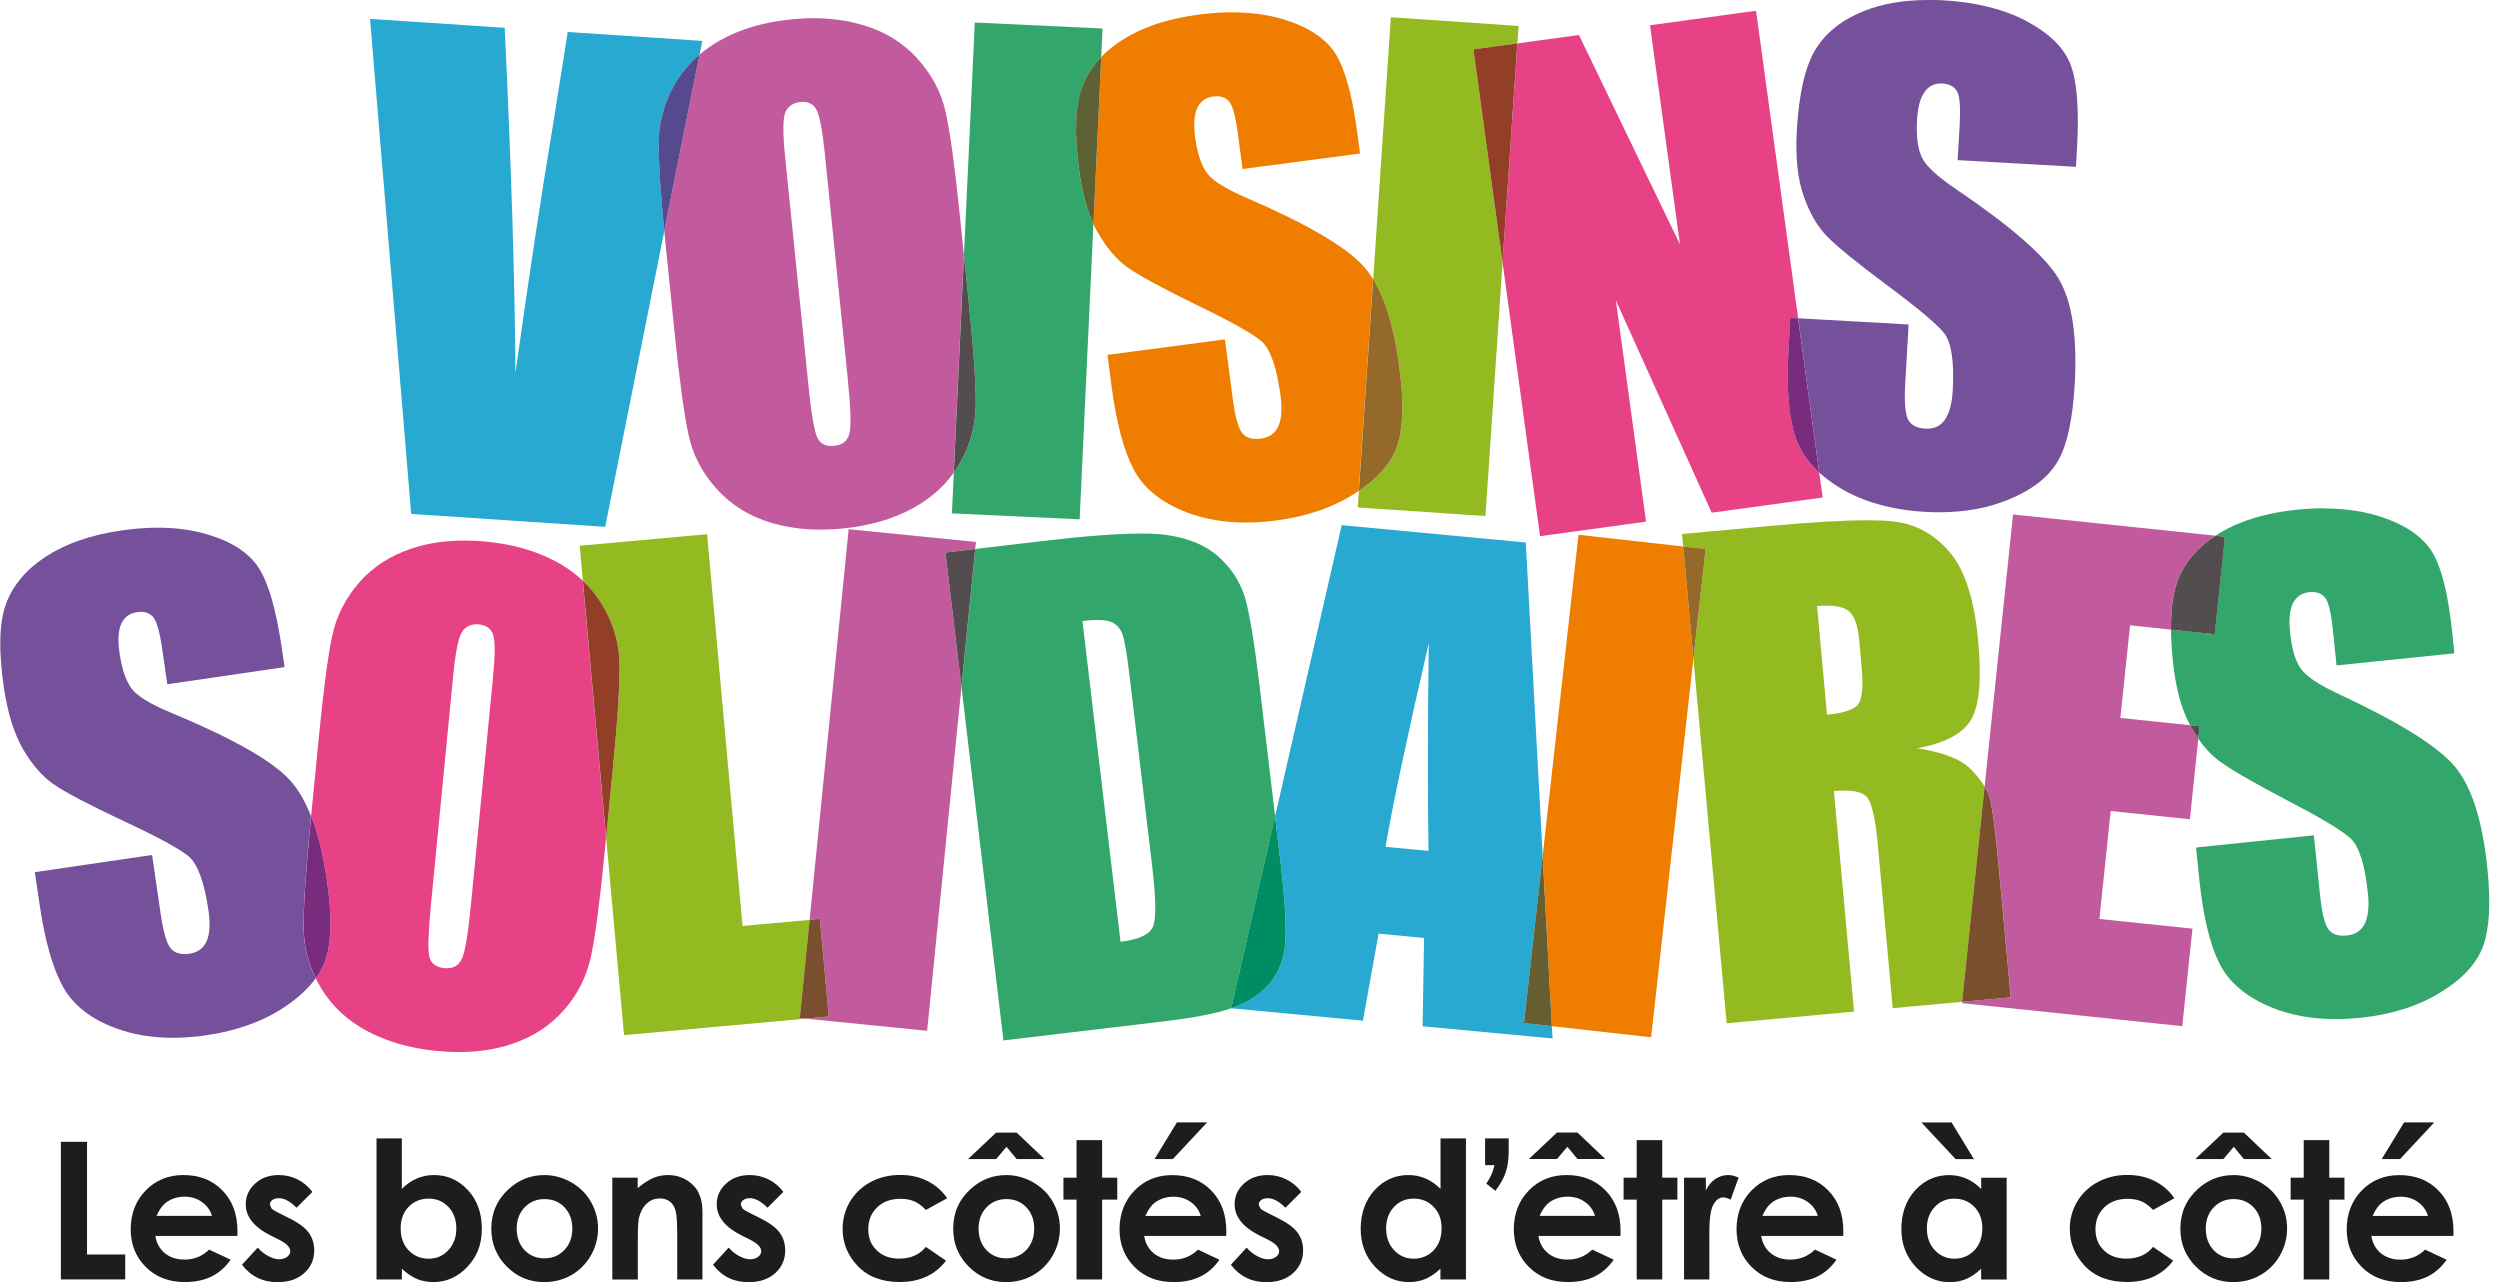 <?xml version="1.0" encoding="UTF-8"?>
<svg xmlns="http://www.w3.org/2000/svg" width="117" height="60" viewBox="0 0 117 60" fill="none">
  <g clip-path="url(#clip0_647_7464)">
    <path d="M17.318 0.884L19.244 24.053L28.323 24.656L31.09 10.81C30.906 8.905 30.82 7.526 30.829 6.667C30.839 5.699 31.09 4.793 31.58 3.944C31.883 3.417 32.272 2.954 32.742 2.555L32.87 1.915L26.57 1.497L25.896 5.746C25.327 9.153 24.736 13.056 24.123 17.455C24.094 13.058 23.926 7.674 23.619 1.302L17.318 0.884Z" fill="#27A9D1"></path>
    <path d="M38.087 0.849C37.745 0.849 37.393 0.869 37.031 0.906C35.741 1.036 34.631 1.364 33.703 1.886C33.35 2.085 33.028 2.307 32.74 2.553L31.088 10.81C31.11 11.052 31.137 11.303 31.162 11.564L31.561 15.476C31.802 17.829 32.026 19.471 32.235 20.402C32.444 21.333 32.885 22.167 33.562 22.906C34.237 23.647 35.081 24.166 36.098 24.469C36.819 24.681 37.592 24.787 38.415 24.787C38.754 24.787 39.104 24.767 39.461 24.733C40.749 24.6 41.861 24.272 42.785 23.75C43.55 23.32 44.168 22.778 44.633 22.123L45.109 11.94L44.929 10.163C44.688 7.812 44.464 6.17 44.254 5.237C44.045 4.306 43.602 3.474 42.927 2.733C42.253 1.992 41.406 1.472 40.389 1.174C39.673 0.96 38.905 0.854 38.082 0.854M38.914 20.872C38.594 20.872 38.373 20.739 38.247 20.476C38.107 20.176 37.971 19.363 37.834 18.034L36.745 7.359C36.625 6.182 36.635 5.466 36.775 5.209C36.915 4.953 37.137 4.808 37.447 4.776L37.57 4.769C37.87 4.769 38.085 4.894 38.215 5.145C38.363 5.431 38.491 6.106 38.599 7.169L39.67 17.677C39.808 19.023 39.838 19.88 39.764 20.247C39.688 20.616 39.449 20.821 39.047 20.863L38.912 20.87" fill="#C25B9D"></path>
    <path d="M32.74 2.553C32.27 2.954 31.883 3.417 31.578 3.942C31.09 4.791 30.837 5.699 30.827 6.664C30.817 7.524 30.903 8.905 31.088 10.808L32.74 2.551V2.553Z" fill="#56498D"></path>
    <path d="M45.621 1.054L45.114 11.935L45.33 14.07C45.564 16.367 45.675 17.999 45.665 18.967C45.653 19.932 45.404 20.843 44.914 21.69C44.828 21.837 44.737 21.983 44.638 22.121L44.55 24.026L50.527 24.304L51.172 10.488C50.857 9.803 50.633 8.954 50.498 7.937C50.266 6.192 50.323 4.887 50.663 4.02C50.855 3.523 51.148 3.075 51.537 2.669L51.601 1.334L45.621 1.054Z" fill="#32A66B"></path>
    <path d="M45.114 11.936L44.638 22.118C44.737 21.98 44.831 21.835 44.914 21.687C45.404 20.84 45.653 19.93 45.665 18.964C45.675 17.999 45.564 16.367 45.33 14.068L45.114 11.933V11.936Z" fill="#534D4F"></path>
    <path d="M57.679 0.574C57.17 0.574 56.635 0.611 56.077 0.687C54.671 0.872 53.501 1.256 52.568 1.842C52.172 2.09 51.827 2.368 51.537 2.666L51.172 10.483C51.231 10.614 51.295 10.737 51.362 10.855C51.778 11.591 52.256 12.147 52.79 12.529C53.327 12.906 54.395 13.487 55.993 14.267C57.593 15.038 58.605 15.606 59.036 15.968C59.454 16.335 59.752 17.189 59.932 18.529C60.011 19.139 59.976 19.612 59.826 19.947C59.673 20.282 59.405 20.476 59.009 20.528L58.8 20.543C58.511 20.543 58.292 20.454 58.14 20.269C57.955 20.048 57.805 19.509 57.692 18.654L57.327 15.884L51.83 16.608L52.024 18.1C52.251 19.806 52.598 21.104 53.066 21.988C53.536 22.867 54.37 23.534 55.569 23.989C56.389 24.299 57.3 24.455 58.3 24.455C58.763 24.455 59.245 24.423 59.745 24.356C61.188 24.166 62.421 23.736 63.44 23.073L63.59 22.973L64.26 13.068C64.122 12.842 63.974 12.64 63.817 12.465C62.997 11.552 61.17 10.483 58.332 9.257C57.342 8.831 56.722 8.44 56.473 8.08C56.212 7.723 56.032 7.169 55.931 6.411C55.855 5.823 55.889 5.37 56.03 5.057C56.175 4.744 56.424 4.562 56.778 4.515L56.943 4.505C57.187 4.505 57.379 4.587 57.519 4.747C57.689 4.946 57.825 5.439 57.928 6.224L58.152 7.91L63.65 7.184L63.531 6.285C63.292 4.476 62.948 3.218 62.497 2.509C62.047 1.802 61.247 1.27 60.099 0.916C59.371 0.692 58.563 0.579 57.677 0.579" fill="#EE7D00"></path>
    <path d="M51.537 2.669C51.148 3.072 50.855 3.523 50.66 4.02C50.321 4.887 50.266 6.192 50.498 7.937C50.633 8.954 50.857 9.803 51.172 10.488L51.537 2.671V2.669Z" fill="#5D6133"></path>
    <path d="M65.092 0.808L64.265 13.068C64.844 14.011 65.25 15.385 65.491 17.184C65.705 18.804 65.671 20.028 65.393 20.845C65.129 21.623 64.528 22.332 63.595 22.973L63.544 23.748L69.519 24.152L70.321 12.278L68.957 2.309L71.016 2.029L71.07 1.214L65.095 0.808H65.092Z" fill="#94BA21"></path>
    <path d="M64.265 13.068L63.596 22.975C64.528 22.337 65.129 21.626 65.393 20.848C65.671 20.028 65.703 18.807 65.491 17.184C65.252 15.382 64.844 14.011 64.265 13.068Z" fill="#946929"></path>
    <path d="M82.18 0.502L77.22 1.182L78.623 11.438L73.894 1.637L71.013 2.031L70.319 12.28L72.074 25.092L77.035 24.413L75.622 14.058L80.108 23.994L85.302 23.283L85.142 22.123C84.581 21.611 84.202 21.032 84.002 20.392C83.704 19.437 83.603 18.1 83.702 16.382L83.788 14.88L84.155 14.902L82.183 0.505L82.18 0.502Z" fill="#E84286"></path>
    <path d="M71.011 2.029L68.955 2.309L70.319 12.278L71.011 2.029Z" fill="#933F27"></path>
    <path d="M90.241 6.16089e-05C89.111 6.16089e-05 88.116 0.167 87.26 0.505C86.235 0.906 85.472 1.502 84.98 2.29C84.49 3.075 84.192 4.35 84.091 6.106C84.022 7.322 84.123 8.334 84.399 9.136C84.67 9.939 85.034 10.574 85.489 11.044C85.945 11.517 86.885 12.283 88.313 13.349C89.739 14.405 90.63 15.153 90.984 15.589C91.329 16.025 91.462 16.921 91.388 18.27C91.354 18.886 91.228 19.343 91.021 19.644C90.824 19.925 90.546 20.062 90.189 20.062H90.111C89.714 20.038 89.446 19.9 89.303 19.646C89.163 19.393 89.118 18.834 89.163 17.975L89.323 15.185L84.153 14.895L85.142 22.116C85.415 22.364 85.731 22.601 86.088 22.82C87.181 23.487 88.527 23.866 90.123 23.957C90.339 23.97 90.554 23.974 90.763 23.974C91.959 23.974 93.035 23.777 93.993 23.384C95.118 22.921 95.894 22.313 96.32 21.559C96.748 20.806 97.004 19.612 97.097 17.977C97.223 15.729 96.969 14.08 96.337 13.031C95.704 11.982 94.109 10.589 91.548 8.856C90.654 8.252 90.12 7.755 89.938 7.356C89.749 6.96 89.677 6.379 89.719 5.616C89.751 5.022 89.869 4.582 90.069 4.304C90.256 4.038 90.509 3.907 90.837 3.907H90.903C91.231 3.927 91.46 4.052 91.59 4.274C91.718 4.5 91.757 5.008 91.716 5.8L91.617 7.494L97.154 7.807L97.206 6.901C97.307 5.082 97.203 3.779 96.893 2.999C96.583 2.218 95.896 1.549 94.835 0.985C93.774 0.426 92.469 0.099 90.92 0.012C90.689 6.16084e-05 90.463 -0.007 90.243 -0.007" fill="#75519B"></path>
    <path d="M83.783 14.878L83.7 16.38C83.601 18.098 83.7 19.435 84 20.387C84.2 21.03 84.581 21.606 85.14 22.121L84.15 14.897L83.783 14.878Z" fill="#792C7E"></path>
    <path d="M7.397 24.696C6.848 24.696 6.269 24.74 5.659 24.829C4.255 25.035 3.091 25.437 2.167 26.035C1.242 26.636 0.614 27.369 0.289 28.241C-0.038 29.11 -0.075 30.415 0.178 32.158C0.355 33.367 0.658 34.337 1.082 35.068C1.508 35.799 1.993 36.351 2.534 36.72C3.076 37.089 4.149 37.656 5.762 38.414C7.372 39.165 8.391 39.716 8.827 40.076C9.253 40.435 9.563 41.284 9.758 42.621C9.846 43.232 9.817 43.705 9.674 44.042C9.526 44.379 9.258 44.576 8.866 44.633C8.785 44.645 8.706 44.65 8.635 44.65C8.357 44.65 8.143 44.564 7.992 44.389C7.803 44.167 7.648 43.633 7.52 42.779L7.118 40.014L1.631 40.817L1.85 42.306C2.096 44.007 2.463 45.3 2.943 46.174C3.426 47.05 4.27 47.708 5.476 48.141C6.264 48.426 7.133 48.569 8.084 48.569C8.586 48.569 9.11 48.53 9.657 48.451C11.099 48.239 12.325 47.796 13.335 47.117C13.953 46.701 14.433 46.258 14.773 45.787C14.416 45.063 14.229 44.308 14.211 43.517C14.189 42.567 14.295 40.91 14.521 38.556L14.556 38.195C14.28 37.488 13.948 36.924 13.561 36.503C12.732 35.602 10.888 34.556 8.034 33.367C7.037 32.956 6.412 32.574 6.156 32.219C5.892 31.867 5.705 31.314 5.592 30.558C5.508 29.969 5.535 29.519 5.673 29.201C5.814 28.886 6.06 28.701 6.414 28.65L6.596 28.635C6.833 28.635 7.02 28.714 7.158 28.869C7.33 29.063 7.473 29.553 7.586 30.339L7.83 32.023L13.318 31.22L13.187 30.324C12.924 28.517 12.559 27.266 12.099 26.562C11.639 25.86 10.831 25.338 9.681 25.003C8.987 24.799 8.224 24.696 7.389 24.696" fill="#75519B"></path>
    <path d="M21.725 25.299C20.846 25.299 20.039 25.417 19.305 25.656C18.293 25.986 17.463 26.518 16.816 27.254C16.171 27.99 15.745 28.829 15.543 29.777C15.341 30.723 15.13 32.343 14.908 34.642L14.561 38.192C14.878 39.005 15.125 40.007 15.299 41.196C15.533 42.818 15.521 44.037 15.253 44.859C15.149 45.177 14.992 45.487 14.775 45.782C14.849 45.933 14.932 46.083 15.021 46.233C15.536 47.092 16.262 47.767 17.2 48.264C18.136 48.757 19.216 49.067 20.442 49.185C20.799 49.219 21.144 49.237 21.479 49.237C22.358 49.237 23.165 49.116 23.896 48.877C24.908 48.547 25.738 48.015 26.386 47.279C27.033 46.543 27.456 45.704 27.658 44.758C27.86 43.81 28.074 42.191 28.296 39.894L28.362 39.199L27.272 27.173C26.902 26.823 26.479 26.523 25.999 26.269C25.063 25.777 23.983 25.466 22.757 25.348C22.4 25.314 22.055 25.297 21.72 25.297M20.918 45.315L20.799 45.31C20.405 45.27 20.172 45.091 20.093 44.771C20.017 44.448 20.044 43.623 20.172 42.294L21.21 31.616C21.324 30.44 21.476 29.738 21.663 29.514C21.828 29.317 22.043 29.216 22.304 29.216L22.407 29.221C22.771 29.26 23 29.43 23.089 29.738C23.178 30.048 23.17 30.73 23.064 31.796L22.043 42.306C21.912 43.653 21.774 44.5 21.627 44.844C21.494 45.16 21.257 45.312 20.918 45.312" fill="#E84286"></path>
    <path d="M14.561 38.192L14.527 38.554C14.3 40.908 14.194 42.562 14.216 43.515C14.233 44.305 14.421 45.061 14.778 45.785C14.992 45.487 15.149 45.179 15.253 44.861C15.521 44.037 15.536 42.818 15.3 41.198C15.127 40.007 14.881 39.005 14.561 38.195" fill="#792C7E"></path>
    <path d="M33.092 25.001L27.129 25.54L27.277 27.175C27.629 27.507 27.932 27.884 28.185 28.305C28.7 29.162 28.968 30.068 28.99 31.02C29.012 31.976 28.909 33.63 28.68 35.984L28.367 39.204L29.205 48.444L37.676 47.675L37.43 47.651L37.89 43.05L34.751 43.335L33.092 25.006V25.001Z" fill="#94BA21"></path>
    <path d="M27.277 27.175L28.367 39.202L28.68 35.981C28.912 33.628 29.012 31.971 28.99 31.018C28.968 30.068 28.7 29.159 28.185 28.303C27.934 27.884 27.629 27.507 27.277 27.175Z" fill="#933F27"></path>
    <path d="M39.717 24.767L37.89 43.044L38.37 43.003L38.784 47.572L37.676 47.67L43.39 48.242L44.995 32.16L44.247 25.858L45.64 25.693L45.675 25.363L39.717 24.767Z" fill="#C25B9D"></path>
    <path d="M38.37 43.003L37.89 43.045L37.43 47.646L37.676 47.671L38.784 47.572L38.37 43.003Z" fill="#7A4F2D"></path>
    <path d="M53.398 24.971C52.283 24.971 50.714 25.092 48.696 25.331L45.643 25.693L44.998 32.16L46.96 48.692L54.457 47.801C55.88 47.631 56.933 47.429 57.62 47.188L59.676 38.207L58.969 32.274C58.713 30.114 58.477 28.669 58.258 27.945C58.036 27.224 57.628 26.591 57.029 26.055C56.431 25.515 55.609 25.176 54.565 25.033C54.257 24.991 53.868 24.969 53.398 24.969M52.44 44.074L50.658 29.061C50.929 29.029 51.163 29.014 51.364 29.014C51.645 29.014 51.859 29.046 52.007 29.11C52.258 29.218 52.435 29.413 52.534 29.698C52.635 29.982 52.748 30.639 52.869 31.673L53.922 40.541C54.102 42.062 54.114 43.008 53.957 43.374C53.799 43.739 53.294 43.973 52.44 44.074Z" fill="#32A66B"></path>
    <path d="M45.641 25.693L44.247 25.858L44.995 32.16L45.641 25.693Z" fill="#534D4F"></path>
    <path d="M62.79 24.58L59.674 38.209L59.92 40.273C60.161 42.323 60.23 43.705 60.117 44.418C60.008 45.13 59.735 45.711 59.299 46.159C58.866 46.607 58.305 46.949 57.62 47.188L63.785 47.767L64.519 43.695L66.646 43.897L66.579 48.03L72.66 48.601L72.628 48.023L71.323 47.877L72.198 40.046L71.407 25.39L62.79 24.578V24.58ZM66.855 39.822L64.841 39.632C65.188 37.618 65.863 34.443 66.865 30.105C66.816 33.96 66.811 37.198 66.855 39.822Z" fill="#27A9D1"></path>
    <path d="M59.673 38.209L57.618 47.191C58.305 46.949 58.866 46.61 59.299 46.159C59.733 45.714 60.006 45.133 60.117 44.419C60.227 43.705 60.161 42.323 59.92 40.273L59.673 38.209Z" fill="#008D61"></path>
    <path d="M73.874 25.028L72.198 40.048L72.626 48.025L77.272 48.544L79.251 30.823L78.773 25.577L73.874 25.028Z" fill="#EE7D00"></path>
    <path d="M72.195 40.049L71.321 47.88L72.626 48.025L72.195 40.049Z" fill="#665D31"></path>
    <path d="M87.383 24.349C86.304 24.349 84.822 24.435 82.931 24.607L78.719 24.991L78.773 25.577L79.824 25.695L79.251 30.826L80.809 47.89L86.77 47.343L85.827 37.02C86.001 37.005 86.162 36.998 86.309 36.998C86.856 36.998 87.213 37.104 87.388 37.321C87.607 37.596 87.774 38.345 87.885 39.573L88.579 47.181L91.829 46.885L92.883 36.811C92.722 36.545 92.501 36.267 92.215 35.981C91.765 35.528 90.938 35.208 89.731 35.021C91.024 34.782 91.861 34.334 92.247 33.679C92.634 33.027 92.747 31.808 92.582 30.028C92.407 28.076 91.962 26.685 91.255 25.85C90.546 25.018 89.687 24.538 88.67 24.41C88.338 24.368 87.909 24.349 87.385 24.349M85.504 33.448L85.039 28.366C85.201 28.352 85.352 28.344 85.492 28.344C85.945 28.344 86.277 28.421 86.491 28.578C86.772 28.78 86.944 29.243 87.011 29.967L87.124 31.222C87.218 32.232 87.136 32.837 86.885 33.044C86.634 33.254 86.174 33.386 85.504 33.448Z" fill="#94BA21"></path>
    <path d="M78.773 25.577L79.251 30.823L79.824 25.693L78.773 25.577Z" fill="#946929"></path>
    <path d="M94.21 24.08L92.88 36.809C92.971 36.961 93.043 37.114 93.094 37.259C93.23 37.66 93.382 38.785 93.55 40.634L94.104 46.676L91.829 46.883L91.822 46.949L102.13 48.025L102.607 43.461L98.252 43.008L98.781 37.956L102.487 38.342L102.881 34.566C102.748 34.374 102.622 34.164 102.501 33.94L99.234 33.601L99.687 29.265L101.603 29.467C101.593 28.44 101.711 27.631 101.965 27.035C102.295 26.259 102.868 25.604 103.681 25.07L94.207 24.078L94.21 24.08Z" fill="#C25B9D"></path>
    <path d="M92.88 36.809L91.826 46.883L94.101 46.676L93.547 40.635C93.377 38.785 93.227 37.66 93.092 37.259C93.043 37.111 92.971 36.961 92.878 36.809" fill="#7A4F2D"></path>
    <path d="M108.769 23.787C108.356 23.787 107.923 23.809 107.475 23.856C106.064 24.002 104.885 24.356 103.934 24.913C103.848 24.964 103.764 25.016 103.681 25.07L104.124 25.117L103.646 29.681L101.603 29.467C101.608 29.918 101.637 30.41 101.691 30.944C101.817 32.16 102.075 33.143 102.472 33.891L102.499 33.943L102.94 33.99L102.878 34.571C103.174 34.997 103.498 35.341 103.851 35.607C104.375 35.999 105.426 36.609 107.004 37.436C108.58 38.256 109.577 38.849 109.996 39.226C110.407 39.603 110.68 40.465 110.818 41.811C110.882 42.422 110.833 42.895 110.673 43.224C110.51 43.554 110.234 43.739 109.84 43.781L109.668 43.791C109.36 43.791 109.131 43.695 108.979 43.5C108.799 43.269 108.666 42.73 108.577 41.873L108.289 39.093L102.775 39.664L102.927 41.159C103.105 42.87 103.415 44.177 103.86 45.071C104.304 45.967 105.118 46.659 106.305 47.146C107.194 47.511 108.193 47.693 109.306 47.693C109.683 47.693 110.069 47.673 110.471 47.631C111.918 47.481 113.162 47.09 114.198 46.455C115.237 45.822 115.907 45.098 116.207 44.288C116.507 43.475 116.576 42.257 116.409 40.63C116.177 38.389 115.668 36.801 114.878 35.863C114.087 34.928 112.29 33.805 109.488 32.498C108.511 32.045 107.903 31.636 107.664 31.272C107.415 30.907 107.25 30.346 107.174 29.585C107.113 28.994 107.157 28.544 107.31 28.234C107.465 27.923 107.718 27.749 108.075 27.714L108.211 27.707C108.472 27.707 108.671 27.793 108.809 27.965C108.974 28.167 109.094 28.665 109.176 29.45L109.351 31.141L114.865 30.575L114.772 29.674C114.585 27.859 114.277 26.591 113.846 25.87C113.415 25.149 112.63 24.595 111.492 24.208C110.687 23.935 109.779 23.797 108.772 23.797" fill="#32A66B"></path>
    <path d="M103.683 25.073C102.868 25.604 102.297 26.259 101.967 27.037C101.716 27.633 101.595 28.443 101.605 29.47L103.651 29.684L104.129 25.119L103.686 25.073H103.683ZM102.501 33.943C102.622 34.167 102.748 34.376 102.881 34.568L102.94 33.99L102.499 33.943H102.501Z" fill="#534D4F"></path>
    <path d="M2.849 53.437H4.073V58.71H5.86V59.877H2.849V53.437Z" fill="#1D1D1B"></path>
    <path d="M9.918 56.9C9.839 56.635 9.684 56.418 9.45 56.253C9.216 56.086 8.948 56.004 8.64 56.004C8.308 56.004 8.015 56.098 7.763 56.285C7.606 56.403 7.458 56.608 7.325 56.903H9.918V56.9ZM11.112 57.841H7.271C7.325 58.181 7.473 58.449 7.714 58.648C7.956 58.848 8.263 58.949 8.635 58.949C9.081 58.949 9.465 58.794 9.787 58.481L10.794 58.954C10.543 59.311 10.243 59.574 9.893 59.744C9.543 59.914 9.127 60 8.645 60C7.896 60 7.288 59.764 6.821 59.293C6.35 58.823 6.116 58.232 6.116 57.523C6.116 56.814 6.35 56.194 6.818 55.714C7.286 55.234 7.874 54.992 8.581 54.992C9.332 54.992 9.94 55.231 10.41 55.714C10.88 56.194 11.114 56.827 11.114 57.617L11.109 57.843L11.112 57.841Z" fill="#1D1D1B"></path>
    <path d="M14.62 55.78L13.879 56.521C13.579 56.223 13.305 56.076 13.059 56.076C12.924 56.076 12.82 56.105 12.744 56.162C12.668 56.218 12.631 56.29 12.631 56.374L12.702 56.551C12.751 56.605 12.87 56.679 13.059 56.772L13.497 56.992C13.958 57.218 14.275 57.452 14.448 57.688C14.62 57.925 14.706 58.203 14.706 58.52C14.706 58.944 14.551 59.298 14.241 59.579C13.931 59.862 13.515 60.005 12.99 60.005C12.296 60.005 11.739 59.734 11.326 59.19L12.062 58.388C12.202 58.552 12.367 58.683 12.554 58.784C12.742 58.885 12.909 58.934 13.057 58.934C13.214 58.934 13.342 58.895 13.438 58.821C13.534 58.744 13.584 58.658 13.584 58.557C13.584 58.373 13.409 58.193 13.062 58.018L12.658 57.816C11.887 57.43 11.501 56.942 11.501 56.359C11.501 55.982 11.646 55.66 11.937 55.394C12.227 55.125 12.599 54.992 13.052 54.992C13.362 54.992 13.652 55.061 13.926 55.197C14.199 55.332 14.43 55.527 14.62 55.78Z" fill="#1D1D1B"></path>
    <path d="M20.061 56.095C19.684 56.095 19.372 56.223 19.123 56.482C18.874 56.738 18.751 57.073 18.751 57.489C18.751 57.905 18.874 58.254 19.123 58.515C19.372 58.776 19.684 58.907 20.061 58.907C20.438 58.907 20.733 58.774 20.982 58.508C21.23 58.242 21.356 57.905 21.356 57.491C21.356 57.078 21.233 56.748 20.989 56.487C20.743 56.226 20.435 56.095 20.061 56.095ZM18.805 53.276V55.64C19.022 55.423 19.256 55.261 19.507 55.155C19.758 55.047 20.026 54.992 20.312 54.992C20.935 54.992 21.462 55.229 21.898 55.697C22.333 56.167 22.55 56.77 22.55 57.506C22.55 58.242 22.326 58.808 21.875 59.286C21.425 59.764 20.893 60.002 20.277 60.002C20.004 60.002 19.748 59.953 19.512 59.855C19.276 59.756 19.042 59.596 18.808 59.375V59.879H17.621V53.276H18.808H18.805Z" fill="#1D1D1B"></path>
    <path d="M25.48 56.117C25.108 56.117 24.8 56.248 24.551 56.507C24.305 56.765 24.182 57.095 24.182 57.499C24.182 57.903 24.305 58.25 24.549 58.506C24.793 58.762 25.103 58.89 25.477 58.89C25.851 58.89 26.161 58.762 26.413 58.501C26.661 58.242 26.784 57.907 26.784 57.499C26.784 57.09 26.661 56.758 26.418 56.502C26.174 56.246 25.861 56.117 25.482 56.117M25.462 54.992C25.913 54.992 26.334 55.106 26.73 55.33C27.127 55.554 27.434 55.859 27.656 56.246C27.877 56.632 27.988 57.046 27.988 57.494C27.988 57.942 27.877 58.363 27.653 58.754C27.429 59.146 27.127 59.451 26.74 59.673C26.356 59.894 25.93 60.002 25.465 60.002C24.783 60.002 24.199 59.759 23.717 59.274C23.234 58.789 22.993 58.198 22.993 57.504C22.993 56.76 23.266 56.14 23.813 55.642C24.29 55.209 24.842 54.995 25.462 54.995" fill="#1D1D1B"></path>
    <path d="M28.651 55.115H29.845V55.603C30.116 55.374 30.362 55.217 30.581 55.125C30.8 55.037 31.026 54.992 31.258 54.992C31.728 54.992 32.129 55.157 32.459 55.487C32.735 55.768 32.875 56.181 32.875 56.731V59.879H31.694V57.794C31.694 57.225 31.669 56.849 31.617 56.662C31.566 56.474 31.477 56.332 31.351 56.233C31.226 56.137 31.068 56.088 30.884 56.088C30.642 56.088 30.433 56.169 30.261 56.332C30.088 56.494 29.968 56.718 29.901 57.004C29.867 57.152 29.85 57.474 29.85 57.971V59.882H28.656V55.118L28.651 55.115Z" fill="#1D1D1B"></path>
    <path d="M36.662 55.78L35.921 56.521C35.62 56.223 35.347 56.076 35.101 56.076C34.965 56.076 34.862 56.105 34.786 56.162C34.709 56.218 34.672 56.29 34.672 56.374L34.744 56.551C34.793 56.605 34.911 56.679 35.101 56.772L35.539 56.992C35.999 57.218 36.317 57.452 36.489 57.688C36.662 57.925 36.748 58.203 36.748 58.52C36.748 58.944 36.593 59.298 36.283 59.579C35.972 59.862 35.556 60.005 35.032 60.005C34.338 60.005 33.781 59.734 33.368 59.19L34.104 58.388C34.244 58.552 34.409 58.683 34.596 58.784C34.783 58.885 34.951 58.934 35.098 58.934C35.256 58.934 35.384 58.895 35.48 58.821C35.576 58.744 35.625 58.658 35.625 58.557C35.625 58.373 35.453 58.193 35.103 58.018L34.7 57.816C33.929 57.43 33.542 56.942 33.542 56.359C33.542 55.982 33.688 55.66 33.978 55.394C34.269 55.125 34.641 54.992 35.093 54.992C35.404 54.992 35.694 55.061 35.968 55.197C36.241 55.332 36.472 55.527 36.662 55.78Z" fill="#1D1D1B"></path>
    <path d="M44.326 56.078L43.331 56.625C43.144 56.43 42.959 56.292 42.777 56.218C42.595 56.142 42.381 56.105 42.135 56.105C41.689 56.105 41.327 56.238 41.049 56.504C40.773 56.773 40.635 57.112 40.635 57.528C40.635 57.944 40.768 58.264 41.034 58.52C41.3 58.776 41.65 58.904 42.08 58.904C42.615 58.904 43.031 58.722 43.331 58.355L44.274 59.001C43.764 59.665 43.043 59.998 42.112 59.998C41.275 59.998 40.618 59.749 40.145 59.254C39.67 58.757 39.434 58.176 39.434 57.511C39.434 57.051 39.55 56.625 39.779 56.236C40.01 55.849 40.33 55.544 40.744 55.32C41.157 55.098 41.618 54.987 42.13 54.987C42.602 54.987 43.026 55.081 43.403 55.271C43.779 55.46 44.087 55.726 44.326 56.073" fill="#1D1D1B"></path>
    <path d="M47.095 56.117C46.724 56.117 46.416 56.248 46.167 56.507C45.921 56.765 45.798 57.095 45.798 57.499C45.798 57.902 45.921 58.25 46.165 58.506C46.409 58.762 46.719 58.89 47.093 58.89C47.467 58.89 47.777 58.762 48.029 58.501C48.277 58.242 48.4 57.907 48.4 57.499C48.4 57.09 48.277 56.758 48.033 56.502C47.79 56.245 47.477 56.117 47.098 56.117M45.306 54.244L46.618 53.006H47.578L48.883 54.244H47.578L47.105 53.67L46.62 54.244H45.308H45.306ZM47.078 54.992C47.529 54.992 47.95 55.106 48.346 55.33C48.742 55.554 49.05 55.859 49.272 56.245C49.493 56.632 49.604 57.046 49.604 57.494C49.604 57.942 49.493 58.363 49.269 58.754C49.045 59.146 48.742 59.451 48.356 59.673C47.972 59.894 47.546 60.002 47.081 60.002C46.399 60.002 45.815 59.759 45.333 59.274C44.85 58.789 44.609 58.198 44.609 57.504C44.609 56.76 44.882 56.14 45.429 55.642C45.906 55.209 46.458 54.995 47.078 54.995" fill="#1D1D1B"></path>
    <path d="M50.382 53.358H51.579V55.115H52.288V56.142H51.579V59.879H50.382V56.142H49.769V55.115H50.382V53.358Z" fill="#1D1D1B"></path>
    <path d="M55.08 52.528H56.493L54.89 54.244H54.033L55.08 52.528ZM56.195 56.903C56.116 56.637 55.961 56.42 55.727 56.255C55.493 56.088 55.225 56.007 54.917 56.007C54.585 56.007 54.292 56.1 54.041 56.288C53.883 56.406 53.735 56.61 53.602 56.905H56.195V56.903ZM57.389 57.843H53.548C53.602 58.183 53.75 58.452 53.991 58.651C54.233 58.85 54.54 58.951 54.912 58.951C55.358 58.951 55.742 58.796 56.064 58.483L57.071 58.956C56.82 59.313 56.52 59.577 56.17 59.746C55.821 59.916 55.404 60.002 54.922 60.002C54.176 60.002 53.565 59.766 53.098 59.296C52.627 58.826 52.394 58.235 52.394 57.526C52.394 56.817 52.627 56.196 53.095 55.716C53.563 55.236 54.151 54.995 54.858 54.995C55.609 54.995 56.217 55.234 56.687 55.716C57.157 56.196 57.391 56.829 57.391 57.619L57.386 57.846L57.389 57.843Z" fill="#1D1D1B"></path>
    <path d="M60.9 55.78L60.158 56.521C59.858 56.223 59.585 56.076 59.339 56.076C59.203 56.076 59.1 56.105 59.023 56.162C58.947 56.218 58.91 56.29 58.91 56.374L58.982 56.551C59.031 56.605 59.149 56.679 59.339 56.772L59.777 56.992C60.237 57.218 60.555 57.452 60.727 57.688C60.9 57.925 60.986 58.203 60.986 58.52C60.986 58.944 60.831 59.298 60.52 59.579C60.21 59.862 59.794 60.005 59.27 60.005C58.575 60.005 58.019 59.734 57.605 59.19L58.342 58.388C58.482 58.552 58.647 58.683 58.834 58.784C59.021 58.885 59.188 58.934 59.336 58.934C59.494 58.934 59.622 58.895 59.718 58.821C59.814 58.744 59.863 58.658 59.863 58.557C59.863 58.373 59.691 58.193 59.341 58.018L58.937 57.816C58.167 57.43 57.78 56.942 57.78 56.359C57.78 55.982 57.925 55.66 58.216 55.394C58.507 55.125 58.878 54.992 59.331 54.992C59.642 54.992 59.932 55.061 60.205 55.197C60.479 55.332 60.71 55.527 60.9 55.78Z" fill="#1D1D1B"></path>
    <path d="M66.158 56.095C65.789 56.095 65.481 56.226 65.238 56.487C64.994 56.748 64.871 57.083 64.871 57.491C64.871 57.9 64.994 58.242 65.243 58.508C65.491 58.774 65.796 58.907 66.161 58.907C66.525 58.907 66.848 58.776 67.094 58.515C67.34 58.254 67.466 57.912 67.466 57.489C67.466 57.065 67.343 56.738 67.094 56.482C66.848 56.223 66.535 56.095 66.156 56.095M67.412 53.276H68.606V59.879H67.412V59.375C67.178 59.596 66.944 59.756 66.71 59.855C66.476 59.953 66.22 60.002 65.947 60.002C65.331 60.002 64.799 59.764 64.351 59.286C63.903 58.808 63.679 58.215 63.679 57.506C63.679 56.797 63.896 56.169 64.332 55.697C64.765 55.226 65.294 54.992 65.915 54.992C66.2 54.992 66.469 55.047 66.72 55.155C66.971 55.263 67.202 55.426 67.416 55.64V53.276H67.412Z" fill="#1D1D1B"></path>
    <path d="M69.504 53.276H70.607V53.88C70.607 54.264 70.56 54.596 70.464 54.872C70.371 55.147 70.211 55.433 69.984 55.728L69.556 55.394C69.664 55.236 69.743 55.101 69.795 54.985C69.846 54.869 69.896 54.719 69.945 54.529H69.502V53.276H69.504Z" fill="#1D1D1B"></path>
    <path d="M74.644 56.9C74.566 56.635 74.411 56.418 74.177 56.253C73.943 56.086 73.674 56.004 73.367 56.004C73.034 56.004 72.741 56.098 72.49 56.285C72.333 56.403 72.185 56.608 72.052 56.903H74.644V56.9ZM71.552 54.242L72.865 53.003H73.825L75.129 54.242H73.825L73.352 53.668L72.867 54.242H71.555H71.552ZM75.838 57.841H71.998C72.055 58.181 72.202 58.449 72.444 58.648C72.685 58.848 72.993 58.949 73.364 58.949C73.81 58.949 74.194 58.794 74.516 58.481L75.523 58.954C75.272 59.311 74.972 59.574 74.622 59.744C74.273 59.914 73.857 60 73.374 60C72.626 60 72.018 59.764 71.55 59.293C71.08 58.823 70.846 58.232 70.846 57.523C70.846 56.814 71.08 56.194 71.547 55.714C72.015 55.234 72.603 54.992 73.31 54.992C74.061 54.992 74.669 55.231 75.139 55.714C75.61 56.194 75.843 56.827 75.843 57.617L75.838 57.843V57.841Z" fill="#1D1D1B"></path>
    <path d="M76.597 53.358H77.793V55.115H78.502V56.142H77.793V59.879H76.597V56.142H75.984V55.115H76.597V53.358Z" fill="#1D1D1B"></path>
    <path d="M78.81 55.115H79.835V55.716C79.945 55.48 80.093 55.3 80.278 55.177C80.462 55.054 80.662 54.992 80.881 54.992C81.036 54.992 81.198 55.034 81.366 55.115L80.994 56.145C80.854 56.073 80.738 56.039 80.649 56.039C80.465 56.039 80.31 56.152 80.184 56.381C80.058 56.608 79.995 57.056 79.995 57.72L79.999 57.952V59.879H78.813V55.115H78.81Z" fill="#1D1D1B"></path>
    <path d="M85.071 56.9C84.992 56.635 84.837 56.418 84.603 56.253C84.369 56.086 84.101 56.004 83.793 56.004C83.461 56.004 83.168 56.098 82.917 56.285C82.759 56.403 82.612 56.608 82.479 56.903H85.071V56.9ZM86.265 57.841H82.424C82.479 58.181 82.626 58.449 82.868 58.648C83.109 58.848 83.417 58.949 83.788 58.949C84.234 58.949 84.618 58.794 84.941 58.481L85.948 58.954C85.696 59.311 85.396 59.574 85.046 59.744C84.697 59.914 84.281 60 83.798 60C83.05 60 82.442 59.764 81.974 59.293C81.504 58.823 81.27 58.232 81.27 57.523C81.27 56.814 81.504 56.194 81.971 55.714C82.439 55.234 83.028 54.992 83.734 54.992C84.485 54.992 85.093 55.231 85.563 55.714C86.034 56.194 86.267 56.827 86.267 57.617L86.263 57.843L86.265 57.841Z" fill="#1D1D1B"></path>
    <path d="M91.465 56.095C91.095 56.095 90.787 56.226 90.544 56.487C90.3 56.748 90.177 57.083 90.177 57.491C90.177 57.9 90.3 58.242 90.549 58.508C90.797 58.774 91.105 58.907 91.467 58.907C91.829 58.907 92.154 58.776 92.4 58.516C92.646 58.255 92.772 57.912 92.772 57.489C92.772 57.065 92.649 56.738 92.4 56.482C92.151 56.226 91.841 56.098 91.462 56.098M91.334 52.531L92.38 54.246H91.524L89.921 52.531H91.334ZM92.718 55.118H93.912V59.882H92.718V59.377C92.484 59.599 92.25 59.759 92.016 59.857C91.78 59.956 91.526 60.005 91.253 60.005C90.637 60.005 90.106 59.766 89.657 59.289C89.209 58.811 88.983 58.218 88.983 57.509C88.983 56.8 89.2 56.172 89.635 55.699C90.071 55.229 90.598 54.995 91.218 54.995C91.504 54.995 91.772 55.049 92.023 55.157C92.275 55.266 92.506 55.428 92.72 55.645V55.118H92.718Z" fill="#1D1D1B"></path>
    <path d="M101.758 56.078L100.763 56.625C100.576 56.43 100.392 56.292 100.21 56.218C100.027 56.142 99.813 56.105 99.567 56.105C99.121 56.105 98.759 56.238 98.481 56.504C98.206 56.773 98.068 57.112 98.068 57.528C98.068 57.944 98.201 58.264 98.466 58.52C98.732 58.776 99.082 58.904 99.513 58.904C100.047 58.904 100.463 58.722 100.763 58.355L101.706 59.001C101.197 59.665 100.475 59.998 99.545 59.998C98.708 59.998 98.05 59.749 97.578 59.254C97.103 58.757 96.866 58.176 96.866 57.511C96.866 57.051 96.982 56.625 97.211 56.236C97.442 55.849 97.762 55.544 98.176 55.32C98.59 55.098 99.05 54.987 99.562 54.987C100.035 54.987 100.458 55.081 100.835 55.271C101.212 55.46 101.519 55.726 101.758 56.073" fill="#1D1D1B"></path>
    <path d="M104.528 56.117C104.156 56.117 103.848 56.248 103.599 56.507C103.353 56.765 103.23 57.095 103.23 57.499C103.23 57.902 103.353 58.25 103.597 58.506C103.841 58.762 104.151 58.89 104.525 58.89C104.899 58.89 105.21 58.762 105.461 58.501C105.709 58.242 105.832 57.907 105.832 57.499C105.832 57.09 105.709 56.758 105.466 56.502C105.222 56.245 104.909 56.117 104.53 56.117M102.738 54.244L104.052 53.006H105.013L106.317 54.244H105.013L104.54 53.67L104.055 54.244H102.74H102.738ZM104.51 54.992C104.961 54.992 105.382 55.106 105.778 55.33C106.175 55.554 106.482 55.859 106.704 56.245C106.926 56.632 107.036 57.046 107.036 57.494C107.036 57.942 106.926 58.363 106.701 58.754C106.48 59.146 106.175 59.451 105.788 59.673C105.404 59.894 104.978 60.002 104.513 60.002C103.831 60.002 103.247 59.759 102.765 59.274C102.282 58.789 102.041 58.198 102.041 57.504C102.041 56.76 102.314 56.14 102.861 55.642C103.338 55.209 103.89 54.995 104.51 54.995" fill="#1D1D1B"></path>
    <path d="M107.814 53.358H109.011V55.115H109.72V56.142H109.011V59.879H107.814V56.142H107.201V55.115H107.814V53.358Z" fill="#1D1D1B"></path>
    <path d="M112.512 52.528H113.925L112.322 54.244H111.465L112.512 52.528ZM113.627 56.903C113.548 56.637 113.393 56.42 113.159 56.255C112.925 56.088 112.657 56.007 112.352 56.007C112.017 56.007 111.726 56.1 111.475 56.288C111.318 56.406 111.17 56.61 111.037 56.905H113.629L113.627 56.903ZM114.821 57.843H110.98C111.034 58.183 111.182 58.452 111.423 58.651C111.665 58.85 111.973 58.951 112.344 58.951C112.79 58.951 113.174 58.796 113.496 58.483L114.503 58.956C114.252 59.313 113.952 59.577 113.602 59.746C113.253 59.916 112.837 60.002 112.354 60.002C111.608 60.002 110.998 59.766 110.53 59.296C110.06 58.826 109.826 58.235 109.826 57.526C109.826 56.817 110.06 56.196 110.527 55.716C110.995 55.236 111.584 54.995 112.29 54.995C113.041 54.995 113.649 55.234 114.119 55.716C114.59 56.196 114.823 56.829 114.823 57.619L114.819 57.846L114.821 57.843Z" fill="#1D1D1B"></path>
  </g>
  <defs>
    <clipPath id="clip0_647_7464">
      <rect width="116.484" height="60" fill="white" transform="translate(0.016)"></rect>
    </clipPath>
  </defs>
</svg>
